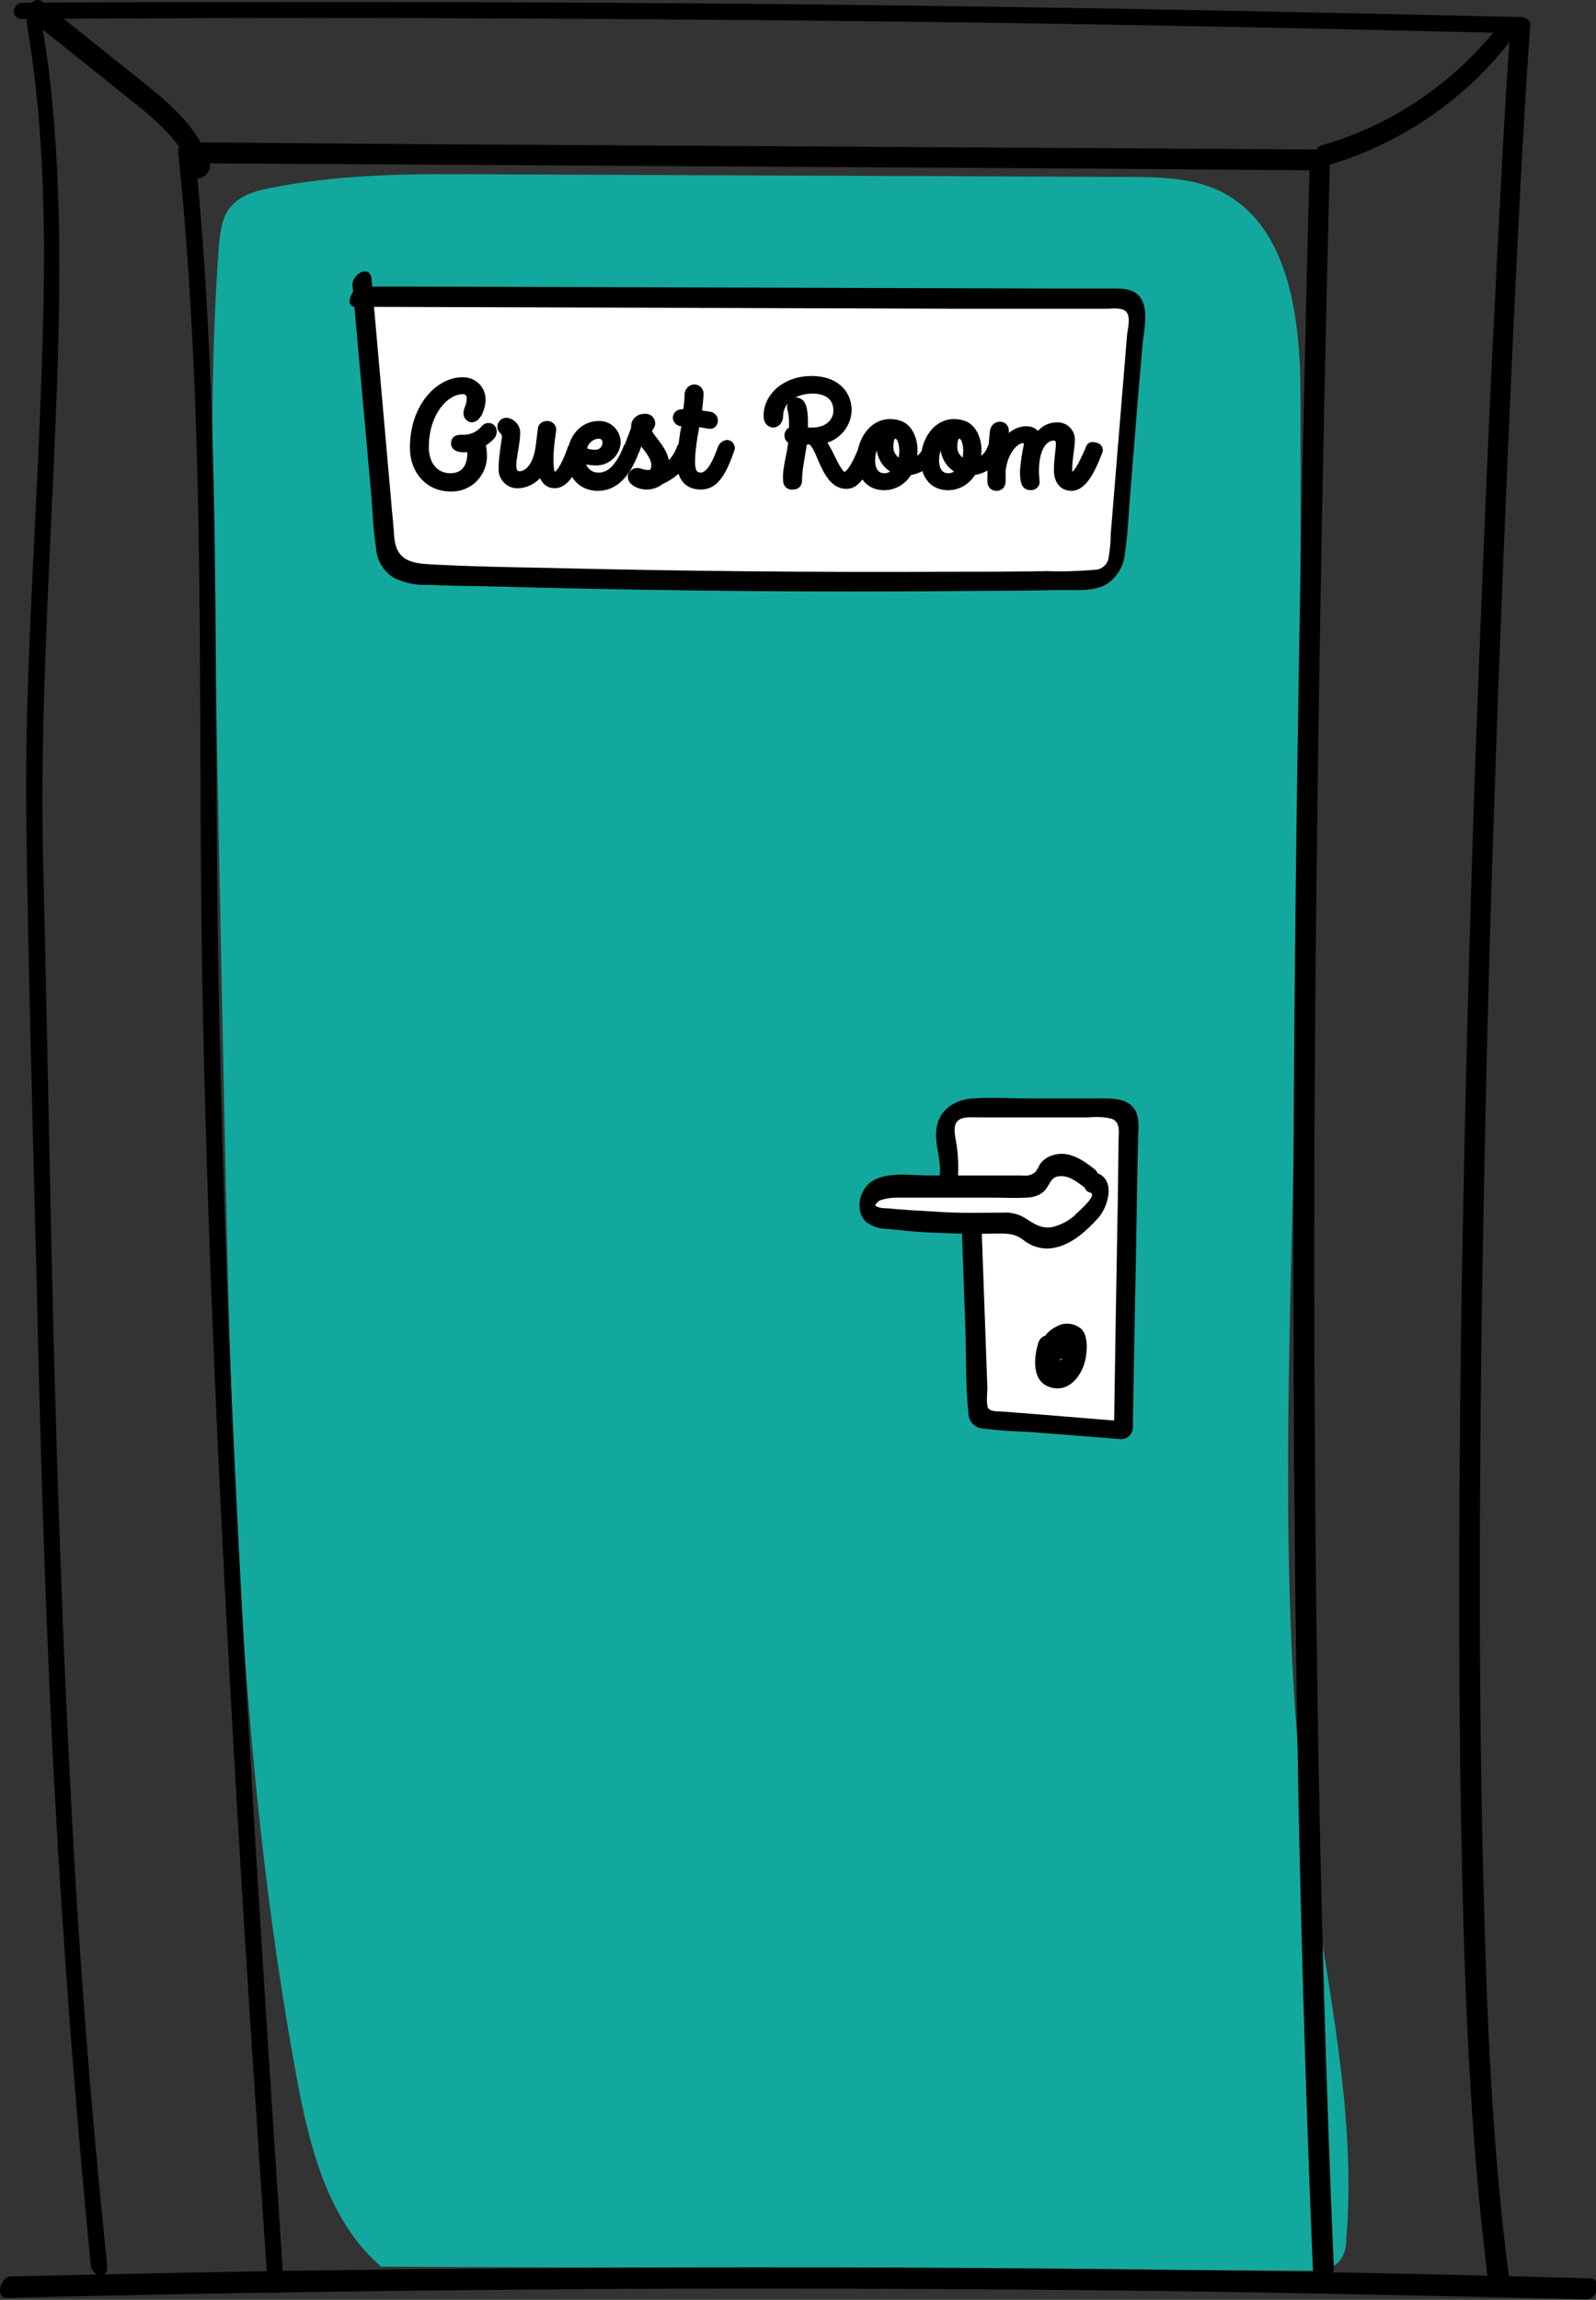 <?xml version="1.0" encoding="utf-8"?>
<!-- Generator: Adobe Illustrator 25.1.0, SVG Export Plug-In . SVG Version: 6.00 Build 0)  -->
<svg version="1.1" id="Livello_1" xmlns="http://www.w3.org/2000/svg" xmlns:xlink="http://www.w3.org/1999/xlink" x="0px" y="0px"
	 viewBox="0 0 244.6 352.4" style="enable-background:new 0 0 244.6 352.4;" xml:space="preserve">
<rect x="0" y="0" width="244.6" height="352.4" fill="#333333" stroke="none"/>
<style type="text/css">
	.st0{fill:#13A89E;}
	.st1{fill:#FFFFFF;}
	.st2{stroke:#000000;}
</style>
<g transform="translate(5847.65 -3473.637)">
	<g transform="translate(-2027.228 162.248)">
		<path class="st0" d="M-3761.9,3658.8c-8.3-7.1-11.1-18.5-13.1-29.3c-9.1-49.5-10.1-100-11.1-150.3c-0.5-24.3-1-48.5-1.4-72.8
			c-0.4-19-0.8-38,0.6-57c0.2-2.2,0.4-4.7,1.9-6.4c1.5-1.7,3.8-2.4,6-2.8c10.9-2.2,22.1-2.2,33.2-2.1l98.2,0.4c4.8,0,9.7,0.1,14,2.1
			c10.9,5.2,12.5,19.8,12.5,31.8c0.1,40.7-0.3,81.4-1.2,122.1c-0.8,34.4-1.9,69,2.8,103.1c2.6,18.9,7,37.9,5.4,57
			c0,1.2-0.3,2.3-1,3.2c-1.1,1.4-3.1,1.5-4.9,1.5l-142.2-0.6"/>
		<path d="M-3618,3334.3l-67.3-0.4l-67.6-0.4l-38-0.3c-1.5,0-1.9,3.2-0.1,3.2l67.3,0.4l67.6,0.4l38,0.3
			C-3616.6,3337.5-3616.2,3334.3-3618,3334.3L-3618,3334.3z"/>
		<path d="M-3819.4,3663.5c31.4-0.8,62.9-1.2,94.4-1.4c31.5-0.1,62.9,0,94.4,0.5c17.8,0.3,35.6,0.7,53.4,1.1c1.6,0,2.3-3.1,0.6-3.2
			c-31.4-0.9-62.9-1.4-94.4-1.6c-31.5-0.2-62.9-0.1-94.4,0.3c-17.8,0.2-35.6,0.6-53.4,1C-3820.4,3660.3-3821.2,3663.5-3819.4,3663.5
			L-3819.4,3663.5z"/>
		<path d="M-3619.7,3336.1c-1.1,42.1-1.9,84.3-2.3,126.4c-0.4,41.9-0.2,83.8,0.6,125.8c0.5,23.7,1.2,47.3,2.2,71
			c0.1,1.6,3.3,1.3,3.2-0.4c-1.8-42.1-2.7-84.2-2.9-126.4c-0.3-41.9,0.1-83.9,0.8-125.8c0.4-23.7,0.9-47.4,1.5-71
			C-3616.4,3334.1-3619.6,3334.5-3619.7,3336.1L-3619.7,3336.1z"/>
		<path d="M-3793.1,3334.8c4.4,42.4,2.9,85.1,3.7,127.7c0.8,42.5,2.9,85,5.4,127.4c1.4,23.9,3,47.7,4.6,71.6c0,0.7,0.7,1.4,1.4,1.2
			c0.8-0.2,1-1.2,1-1.9c-2.8-42.7-5.6-85.4-7.6-128.2c-1-21.3-1.7-42.7-2.2-64c-0.5-21.2-0.4-42.4-0.6-63.6
			c-0.2-23.6-0.8-47.3-3.2-70.8C-3790.9,3332-3793.3,3333-3793.1,3334.8L-3793.1,3334.8z"/>
		<path class="st1" d="M-3675,3491.6c0.6-3.3-1.8-7.4,0.7-9.5c1.1-0.7,2.4-1,3.8-0.9l19.2,0c1.3,0,2.9,0.1,3.6,1.3
			c0.3,0.7,0.4,1.4,0.4,2.1c-0.3,15.4-0.5,30.7-0.8,46.1l-20.5-1.6c-0.8,0.2-1.5-0.3-1.7-1.1c0-0.2,0-0.4,0-0.5
			c-0.3-9.3-0.6-18.6-1-27.9"/>
		<path d="M-3673.6,3491.6c0.1-1.9,0-3.9-0.4-5.8c-0.1-0.8-0.3-2,0.3-2.6c0.7-0.8,2.4-0.6,3.4-0.6c5.5,0,11.1,0,16.6,0
			c1.2-0.1,2.4-0.1,3.6,0.2c1.5,0.5,1.1,2.2,1.1,3.5l-0.1,8.4l-0.3,17.2l-0.3,19.1l1.8-1.8l-12.2-1l-6.4-0.5
			c-0.8-0.1-2.1,0.1-2.5-0.6c-0.3-0.6-0.1-2.4-0.1-3.1c-0.3-8.3-0.6-16.6-0.9-25c-0.1-1.9-3-0.7-3,0.8l0.5,14.3
			c0.2,4.6,0,9.3,0.5,13.8c0,1.4,1.1,2.4,2.5,2.4c2.2,0.3,4.5,0.4,6.8,0.5l14.1,1.1c1,0,1.8-0.8,1.8-1.8c0.2-13.2,0.5-26.4,0.7-39.6
			l0.1-4.5c0-1.4,0.3-3.1-0.4-4.4c-1.1-2.1-3.9-1.9-5.9-1.9l-9.9,0c-3.1,0-6.2-0.2-9.2,0c-2.5,0.2-4.8,1.5-5.4,4.1
			c-0.6,2.6,0.7,5.1,0.4,7.7C-3676.8,3493.7-3673.8,3493.1-3673.6,3491.6L-3673.6,3491.6z"/>
		<path d="M-3661.3,3517.2c-0.7,2.2-1,5.8,1.7,6.7c3.1,1.1,5.2-2,5.6-4.6c0.2-1.3,0.3-3.1-0.6-4.2c-1.1-1-2.7-1.2-4-0.4
			c-1.6,0.8-2.5,2.3-2.5,4.1c-0.1,0.9,0,1.7,0.3,2.6c0.4,0.7,1.2,1,2,0.9c3.8,0.1,6.2-4.9,2.4-6.9c-0.6-0.2-1.4-0.1-1.9,0.4
			c-0.8,0.7-1.4,1.7-1.5,2.8l3.1-0.2l0.1-1.4c0.1-1.9-3-1.3-3.1,0.2l-0.1,1.4c-0.1,1.9,2.9,1.3,3.1-0.2c0-0.3,0.1-0.6,0.3-0.9
			l-1.9,0.4c0.7,0.4,1.2,2.3-0.1,1.8l0.6,0.8c-0.3-0.9-0.3-1.8-0.2-2.8c0.2-0.5,0.4-0.9,0.8-0.3c0.5,0.8,0,2.9-0.3,3.7
			c-0.1,0.2-0.4,0.6-0.3,0.6c-0.4,0-0.7-0.5-0.8-0.9c-0.3-1.2-0.1-2.5,0.3-3.6c0.3-0.8-0.7-1.2-1.3-1.2
			C-3660.4,3515.9-3661.1,3516.4-3661.3,3517.2L-3661.3,3517.2z"/>
		<path d="M-3816.3,3315.1c3.4,19.8,2.8,40.1,2,60.1c-0.8,20.3-2.3,40.6-2.1,60.9c0.3,24,1,47.9,1.6,71.9
			c0.5,23.1,1.2,46.2,2.3,69.2c1.2,24,2.9,47.9,5.1,71.9c0.3,3.1,0.6,6.3,0.9,9.4c0.2,1.8,2.7,2.2,2.5,0.1
			c-2.5-24.2-4.4-48.4-5.6-72.7c-1.2-23-2-46.1-2.6-69.2c-0.6-24.2-1-48.3-1.6-72.5c-0.5-20.5,0.7-40.8,1.6-61.3
			c0.9-20.3,1.7-40.9-0.8-61.2c-0.3-2.2-0.6-4.4-1-6.6C-3814.1,3313.4-3816.6,3313-3816.3,3315.1L-3816.3,3315.1z"/>
		<path d="M-3816.9,3314.3c29.9-0.2,59.8-0.2,89.7,0c29.8,0.2,59.6,0.5,89.4,1.1c16.8,0.3,33.6,0.7,50.4,1.1l-1.5-1.2
			c-1,13.3-1.6,26.6-2.3,39.9c-1.2,23.2-2.1,46.3-3,69.5c-1,27.9-1.7,55.7-2.2,83.6c-0.4,27.4-0.6,54.7-0.1,82.1
			c0.4,21.7,1.1,43.5,3.5,65.1c0.2,2,0.5,4.1,0.7,6.1c0.2,1.6,3.4,0.8,3.2-0.8c-2.7-20.5-3.5-41.4-4-62c-0.7-27-0.6-54-0.3-80.9
			c0.4-27.9,1-55.9,2-83.8c0.8-24,1.8-48,2.9-72c0.7-14.7,1.4-29.4,2.4-44.1c0.1-0.9,0.1-1.9,0.2-2.8c0.1-0.8-0.8-1.2-1.5-1.2
			c-29.9-0.7-59.8-1.3-89.7-1.7c-29.8-0.4-59.6-0.6-89.4-0.6c-16.8,0-33.6,0-50.4,0.1C-3818.5,3311.8-3819,3314.3-3816.9,3314.3
			L-3816.9,3314.3z"/>
		<path d="M-3617.2,3336.8c11-3.2,20.8-9.7,27.9-18.7c1-1.2-0.5-3.9-1.8-2.3c-6.9,8.6-16.3,14.9-26.9,17.9
			C-3619.4,3334.1-3618.9,3337.3-3617.2,3336.8L-3617.2,3336.8z"/>
		<path d="M-3815.9,3314.3c5,4,10,8,15,12c4,3.2,8.4,6.6,10,11.7c0.6,1.8,3.1-0.1,2.6-1.6c-1.6-5.2-5.7-8.8-9.8-12.1
			c-5.3-4.2-10.6-8.5-15.9-12.7C-3815.3,3310.6-3817.2,3313.3-3815.9,3314.3L-3815.9,3314.3z"/>
		<path class="st1" d="M-3765.1,3354.5l3.5,39.2c0,1.3,0.3,2.5,0.9,3.6c1.3,1.9,4,2.2,6.3,2.2c33.3,1.1,66.6,1.3,99.9,0.8
			c1.3,0.1,2.6-0.2,3.8-0.9c1.2-1,1.4-2.7,1.5-4.3c0.9-11.4,1.9-22.9,2.8-34.4c0.2-0.9,0-1.8-0.4-2.5c-0.7-0.9-2-1-3.1-1l-115.8-0.3
			"/>
		<path d="M-3766.4,3355.1l2.9,32.4c0.2,2.6,0.3,5.2,0.7,7.8c0.1,1.9,1.1,3.6,2.7,4.6c1.6,0.8,3.4,1.2,5.2,1.1
			c2.7,0.1,5.4,0.2,8.1,0.2c21.7,0.6,43.5,0.9,65.2,0.8c5.4,0,10.8-0.1,16.2-0.1c2.7,0,5.4-0.1,8.1-0.1c2.1,0,4.6,0.2,6.5-0.9
			c1.6-1.1,2.7-2.9,2.8-4.9c0.4-2.5,0.5-5.1,0.7-7.7l1.3-16.2l0.7-8.1c0.2-2,0.9-4.9-0.2-6.8c-1.1-1.8-3.3-1.6-5.1-1.6l-8.1,0
			l-32.5-0.1l-65.7-0.2l-8.1,0c-1.5,0-2.7,3.1-1,3.1l61.8,0.2l30.6,0.1l15.6,0c2.4,0,4.8,0,7.2,0c0.8,0,2.1-0.2,2.8,0.3
			c1,0.7,0.4,2.7,0.3,3.8l-2.5,30.5c0,1.1-0.1,2.3-0.3,3.4c-0.1,1.1-1,2-2.2,2c-2.4,0.2-4.9,0.3-7.3,0.2c-5.1,0.1-10.2,0.1-15.2,0.1
			c-20.5,0.1-41.1-0.1-61.6-0.6c-5.6-0.1-11.2-0.2-16.9-0.5c-1.8-0.1-4.2-0.1-5.4-1.6c-0.9-1.1-0.9-2.6-1-3.9
			c-0.1-1.5-0.3-3-0.4-4.5l-3-34C-3764,3351.9-3766.5,3353.5-3766.4,3355.1L-3766.4,3355.1z"/>
		<path class="st1" d="M-3653.3,3492c-1-0.9-2.2-1.7-3.6-2.1c-1.4-0.4-2.8,0.2-3.6,1.4c-0.1,0.3-0.3,0.6-0.4,0.9
			c-0.5,0.8-1.7,0.9-2.7,0.9l-18.9,0c-1.3-0.1-2.6,0.1-3.8,0.8c-1.1,0.7-1.6,2.5-0.7,3.4c0.6,0.4,1.3,0.7,2,0.7
			c6,0.7,12.1,0.9,18.2,0.7c0.7-0.1,1.5,0,2.2,0.2c0.8,0.4,1.5,0.9,2.2,1.5c1.6,0.8,3.5,0.8,5-0.1c1.5-0.8,2.9-2,4.1-3.3
			c0.7-0.6,1.3-1.5,1.6-2.4c0.2-1-0.4-1.9-1.3-2.2c0,0,0,0,0,0"/>
		<path d="M-3652.6,3490.6c-2-1.6-4.4-3.2-7-2c-0.5,0.2-1,0.6-1.3,1c-0.4,0.5-0.5,1.1-1,1.5c-0.6,0.4-1.2,0.5-1.9,0.4
			c-1.1,0-2.2,0-3.3,0l-11.1,0c-2.7,0-6.7-0.7-9,1.2c-1.6,1.4-2.2,4.4-0.4,6c1,0.7,2.1,1,3.3,1c1.9,0.2,3.8,0.4,5.6,0.5
			c3.6,0.2,7.1,0.3,10.7,0.2c1.7,0,2.9-0.1,4.3,0.9c1.1,0.9,2.4,1.4,3.8,1.4c3.2-0.1,5.8-2.5,7.8-4.7c1.6-1.8,2.8-6.2-0.6-7
			c-1.7-0.4-2.2,2.8-0.7,3.1c1.3,0.3-1.4,2.6-1.9,3.1c-1,1.1-2.3,1.8-3.8,2.2c-1.7,0.3-2.7-0.4-4.1-1.3c-1.1-0.7-2.3-1-3.6-0.9
			c-3.1,0-6.3,0.1-9.4-0.1c-1.7-0.1-3.4-0.2-5-0.3c-0.8-0.1-1.7-0.1-2.5-0.2c-0.5-0.1-1.8,0-2.2-0.3c-0.4-0.1-0.5-0.2-0.2-0.5
			c0.2-0.3,0.5-0.5,0.9-0.6c0.7-0.2,1.4-0.3,2.1-0.3c1.7,0,3.4,0,5.1,0l9.8,0c1.7,0,3.3,0.1,5,0c1,0,2.1-0.3,2.8-1
			c1-1,0.9-2.3,2.6-2.3c1.5,0,2.7,1.1,3.8,1.9C-3652.5,3494.6-3651.4,3491.6-3652.6,3490.6L-3652.6,3490.6z"/>
		<path class="st2" d="M-3745.6,3376.7c-0.2,0-0.4,0.1-0.6,0.3c-0.9,1.1-2.2,1.6-3.6,1.5c-0.7,0-1,0.3-1,0.8c0,0.7,0.7,0.9,1.5,0.9
			c0.3,0,0.6,0,0.9-0.1c0.1,0.2,0.1,0.5,0.1,0.7c0,2.3-1.1,3.6-3.1,3.6c-2.3,0-3.8-1.8-3.8-4.5c0-5.4,3.2-8.6,5.6-8.6
			c0.6-0.1,1.1,0.3,1.2,0.9c0,0.1,0,0.2,0,0.3c0,0.5-0.1,0.9-0.3,1.4c-0.1,0.3-0.2,0.5-0.2,0.8c0,0.5,0.4,0.9,0.8,0.9c0,0,0,0,0,0
			c0.4,0,0.8-0.4,1.1-0.9c0.3-0.7,0.5-1.4,0.5-2.1c0-1.6-1.3-2.9-2.9-2.9c-0.1,0-0.2,0-0.2,0c-3.5,0-7.5,3.9-7.5,10.3
			c0,3.6,2.4,6.2,5.7,6.2c2.7,0.1,4.9-1.9,5.1-4.6c0-0.2,0-0.3,0-0.5c0-0.6-0.1-1.1-0.2-1.7c0.5-0.3,1-0.7,1.4-1.1
			c0.2-0.2,0.3-0.5,0.3-0.8C-3744.8,3377-3745.1,3376.7-3745.6,3376.7C-3745.6,3376.7-3745.6,3376.7-3745.6,3376.7L-3745.6,3376.7z
			 M-3732.9,3380c-0.6,1.8-1.7,4.2-2.5,4.2c-0.4,0-0.7-0.3-0.7-2.5c0-1.4,0.2-2.9,0.4-4.3c0.1-0.5-0.2-0.9-0.7-1c-0.1,0-0.1,0-0.2,0
			c-0.5,0-0.9,0.3-0.9,0.8c-0.1,0.8-0.2,1.6-0.3,2.4c-0.4,3.5-2,4.5-3,4.5c-0.6,0-1-0.4-1-1.4c0-1.3,0.6-3.4,0.6-5
			c0-0.9-0.7-1.7-1.6-1.8c-0.5,0-0.9,0.4-0.9,0.9c0,0.6,0.7,0.7,0.7,1.4c0,0.8-0.5,2.8-0.5,5c-0.1,1.3,1,2.5,2.3,2.5
			c0.1,0,0.2,0,0.3,0c1.4-0.1,2.7-0.9,3.4-2.1c0.4,1.6,1.2,2.1,2.1,2.1c1.8,0,3.1-2.6,4.1-5.4c0-0.1,0.1-0.2,0.1-0.3
			c0-0.4-0.3-0.8-0.7-0.8c0,0,0,0,0,0C-3732.5,3379.4-3732.8,3379.7-3732.9,3380L-3732.9,3380z M-3724.4,3380
			c-0.6,1.5-1.9,4.3-4.2,4.3c-1.3,0.1-2.5-0.9-2.6-2.2c0-0.1,0-0.2,0-0.3c0.6,0.3,1.3,0.4,2,0.4c1.8,0.1,3.3-1.3,3.4-3c0,0,0,0,0,0
			c0-1.5-1.2-2.8-2.7-2.8c-0.1,0-0.2,0-0.2,0c-2.3,0-4.3,2-4.3,5.1c0,2.8,1.7,4.6,4.2,4.6s4.4-1.8,5.8-5.5c0-0.1,0.1-0.2,0.1-0.3
			c0-0.4-0.3-0.8-0.7-0.8C-3724,3379.4-3724.3,3379.7-3724.4,3380L-3724.4,3380z M-3728.7,3378.1c0.6,0,1.1,0.4,1.1,1
			c0,0.1,0,0.1,0,0.2c0,0.8-0.7,1.5-1.5,1.5c0,0-0.1,0-0.1,0c-0.6,0-1.2-0.1-1.8-0.4C-3730.9,3379.1-3729.9,3378.2-3728.7,3378.1
			L-3728.7,3378.1z M-3716.2,3380c-0.4,1.2-1.2,2.2-2.1,3c0,0,0,0,0-0.1c0-2.7-2.7-4.6-2.7-5.5c0-0.3,0.5-0.7,0.5-1.1
			c0-0.6-0.5-1.1-1.1-1c0,0,0,0-0.1,0c-0.8,0-1.5,0.6-1.5,1.4c0,0.1,0,0.1,0,0.2c0,0,0,0.1,0,0.1c-0.4,1.2-0.8,2.1-1.1,3
			c0,0.1-0.1,0.2-0.1,0.3c0,0.4,0.3,0.7,0.7,0.7c0,0,0,0,0,0c0.3,0,0.7-0.2,0.8-0.6c0.2-0.5,0.4-1.1,0.6-1.6
			c0.9,1.2,2.2,2.5,2.2,3.9c0,0.5-0.2,0.9-0.5,1.2c-0.2,0-0.4,0-0.5,0c-0.4,0-0.8-0.1-1.2-0.2c-0.2-0.1-0.3-0.1-0.5-0.1
			c-0.4,0-0.8,0.3-0.9,0.7c0,0,0,0.1,0,0.1c0,0.4,0.2,0.7,0.5,0.9c0.5,0.4,1.2,0.6,1.9,0.6c0.8,0,1.6-0.3,2.2-0.8
			c2.1-0.9,3.8-2.6,4.5-4.8c0-0.1,0.1-0.2,0.1-0.3c0-0.4-0.3-0.7-0.7-0.7c0,0,0,0,0,0C-3715.8,3379.5-3716.1,3379.7-3716.2,3380
			L-3716.2,3380z M-3709.9,3380c-0.6,1.6-1.6,4.3-3.1,4.3c-0.9,0-1.4-0.5-1.4-2.1c0-1.4,0.2-2.7,0.4-4.1c0.1-0.3,0.2-1,0.3-1.8
			c1.1,0.1,1.8,0.3,2.1,0.3c0.4,0,0.7-0.3,0.7-0.8c0,0,0,0,0,0c0-0.4-0.3-0.7-0.6-0.8c-0.7-0.1-1.3-0.2-1.9-0.3
			c0.2-1.3,0.3-2.5,0.3-3c0-0.5-0.4-0.9-0.9-0.9c0,0,0,0,0,0c-0.5,0-0.9,0.4-1,0.9c0,0,0,0,0,0c0,0.9-0.1,1.9-0.3,2.9
			c-0.2,0-0.4,0-0.6,0c-0.6,0-0.9,0.4-0.9,0.8c0,0.4,0.4,0.8,0.8,0.8c0,0,0.1,0,0.1,0c0.2,0,0.3,0,0.5,0c-0.1,0.6-0.2,1.1-0.3,1.6
			c-0.2,1.4-0.4,2.8-0.5,4.2c0,2.7,1.2,3.9,3.2,3.9c2.1,0,3.3-1.8,4.6-5.5c0-0.1,0.1-0.2,0.1-0.3c0-0.4-0.3-0.8-0.7-0.8
			C-3709.5,3379.4-3709.8,3379.7-3709.9,3380L-3709.9,3380z M-3688.3,3380c-0.6,1.6-1.8,4.2-2.7,4.2c-0.6,0-1.3-1.4-2-2.8
			c-0.4-0.9-0.9-1.7-1.4-2.5c2.2-0.4,3.9-2.3,4-4.6c0-2.9-2.2-4.8-5.6-4.8c-4.2,0-6.9,2.7-6.9,5.6c0,0.9,0.5,1.3,1,1.3
			c0.5,0,1-0.5,1-1.3c0-2.2,2.1-3.9,5-3.9c2.4,0,3.7,1.2,3.7,3.1c0,1.7-1.4,3.1-3.7,3.1c-0.3,0-0.8,0-1.2,0c0-0.4,0-0.9,0-1.3
			c0-1.4-0.1-3.3-1.3-3.3c-0.5,0-0.9,0.5-0.9,1c0,0,0,0,0,0c0.2,0.8,0.3,1.5,0.3,2.3c0,0.4,0,0.8,0,1.2c-0.4,0-0.7,0.4-0.7,0.8
			c0,0.4,0.2,0.7,0.6,0.8c-0.1,1.1-0.3,2.1-0.5,3c-0.2,1.1-0.4,2.1-0.3,3.2c0,0.5,0.5,0.9,0.9,0.8c0,0,0,0,0.1,0
			c0.6,0,0.9-0.3,0.9-1c0-1.1,0.2-2.3,0.4-3.4c0.1-0.8,0.3-1.6,0.4-2.5c0.3,0,0.6,0,0.9,0c0.7,0.2,1.2,1.5,1.8,2.9
			c0.8,1.8,1.8,3.9,3.8,3.9c1.6,0,2.7-1.8,4.1-5.5c0-0.1,0.1-0.3,0.1-0.4c0-0.4-0.3-0.7-0.7-0.7c0,0,0,0,0,0
			C-3687.8,3379.4-3688.2,3379.7-3688.3,3380L-3688.3,3380z M-3678.4,3380c-0.3,1-1.1,1.8-2.1,2.1c0.1-0.6,0.2-1.1,0.2-1.7
			c0-1.8-0.8-3.5-2.1-4c-0.5-0.2-1-0.3-1.6-0.3c-2.9,0-4.6,3-4.6,5.7c0,2.2,1.1,4.2,3.7,4.2c1.6,0,3-0.9,3.8-2.3
			c1.9-0.2,3.5-1.5,4.2-3.3c0-0.1,0.1-0.2,0.1-0.3c0-0.4-0.3-0.7-0.7-0.7c0,0,0,0,0,0C-3678,3379.5-3678.3,3379.7-3678.4,3380
			L-3678.4,3380z M-3683.2,3378.1c0.7,0,1.1,1.1,1.1,2.4c0,0.6-0.1,1.2-0.3,1.8c-1-0.5-1.7-1.5-1.6-2.6
			C-3684,3378.7-3683.7,3378.1-3683.2,3378.1L-3683.2,3378.1z M-3684.9,3384.4c-1.1,0-1.9-0.8-1.9-2.5c0-1.3,0.5-2.6,1.4-3.6
			c-0.2,0.5-0.2,1-0.2,1.5c0,1.6,1,3.1,2.4,3.7C-3683.6,3384.1-3684.2,3384.4-3684.9,3384.4L-3684.9,3384.4z M-3668.6,3380
			c-0.3,1-1.1,1.8-2.1,2.1c0.1-0.6,0.2-1.1,0.2-1.7c0-1.8-0.8-3.5-2.1-4c-0.5-0.2-1-0.3-1.6-0.3c-2.9,0-4.6,3-4.6,5.7
			c0,2.2,1.1,4.2,3.7,4.2c1.6,0,3-0.9,3.8-2.3c1.9-0.2,3.5-1.5,4.2-3.3c0-0.1,0.1-0.2,0.1-0.3c0-0.4-0.3-0.7-0.7-0.7c0,0,0,0,0,0
			C-3668.2,3379.5-3668.5,3379.7-3668.6,3380L-3668.6,3380z M-3673.4,3378.1c0.7,0,1.1,1.1,1.1,2.4c0,0.6-0.1,1.2-0.3,1.8
			c-1-0.5-1.7-1.5-1.6-2.6C-3674.2,3378.7-3673.9,3378.1-3673.4,3378.1z M-3675.1,3384.4c-1.1,0-1.9-0.8-1.9-2.5
			c0-1.3,0.5-2.6,1.4-3.6c-0.2,0.5-0.2,1-0.2,1.5c0,1.6,1,3.1,2.4,3.7C-3673.8,3384.1-3674.4,3384.4-3675.1,3384.4L-3675.1,3384.4z
			 M-3653.5,3380c-0.6,1.4-1.8,4.2-2.6,4.2c-0.3,0-0.5-0.2-0.5-0.7c0-1.9,0.4-3.5,0.4-4.6c0.1-1.2-0.8-2.2-2-2.3c-0.1,0-0.2,0-0.2,0
			c-1.2,0-2.3,0.6-2.9,1.6c-0.4-0.6-1-1-1.8-1c-1.4,0-2.7,0.9-3.4,2.1c0.1-1.1,0.2-1.6,0.2-1.8c0-0.6-0.3-1-0.9-1
			c-0.5,0-0.9,0.4-1,0.9c-0.3,2.5-0.4,5.1-0.4,7.7c0,0.6,0.3,1,0.9,1c0.6,0,0.9-0.4,0.9-1c0-0.6,0-1.1,0-1.6c0.3-2.9,2-4.7,3.1-4.7
			c0.5,0,0.7,0.2,0.7,0.7c-0.3,1.4-0.5,2.7-0.6,4.1c0,1.9,0.3,2.4,1.2,2.4c0.4,0,0.8-0.3,0.8-0.7c0,0,0-0.1,0-0.1
			c0-0.1-0.1-1.1-0.1-1.6v0c0-4.1,1.7-5.2,2.7-5.2c0.6,0,0.9,0.3,0.9,1c0,1-0.3,2.3-0.3,4c0,1.8,0.9,2.7,2.2,2.7
			c1.6,0,2.9-2,4.2-5.4c0-0.1,0.1-0.2,0.1-0.3c0-0.4-0.3-0.7-0.7-0.7c0,0,0,0,0,0C-3653.1,3379.5-3653.4,3379.7-3653.5,3380
			L-3653.5,3380z"/>
	</g>
</g>
</svg>
